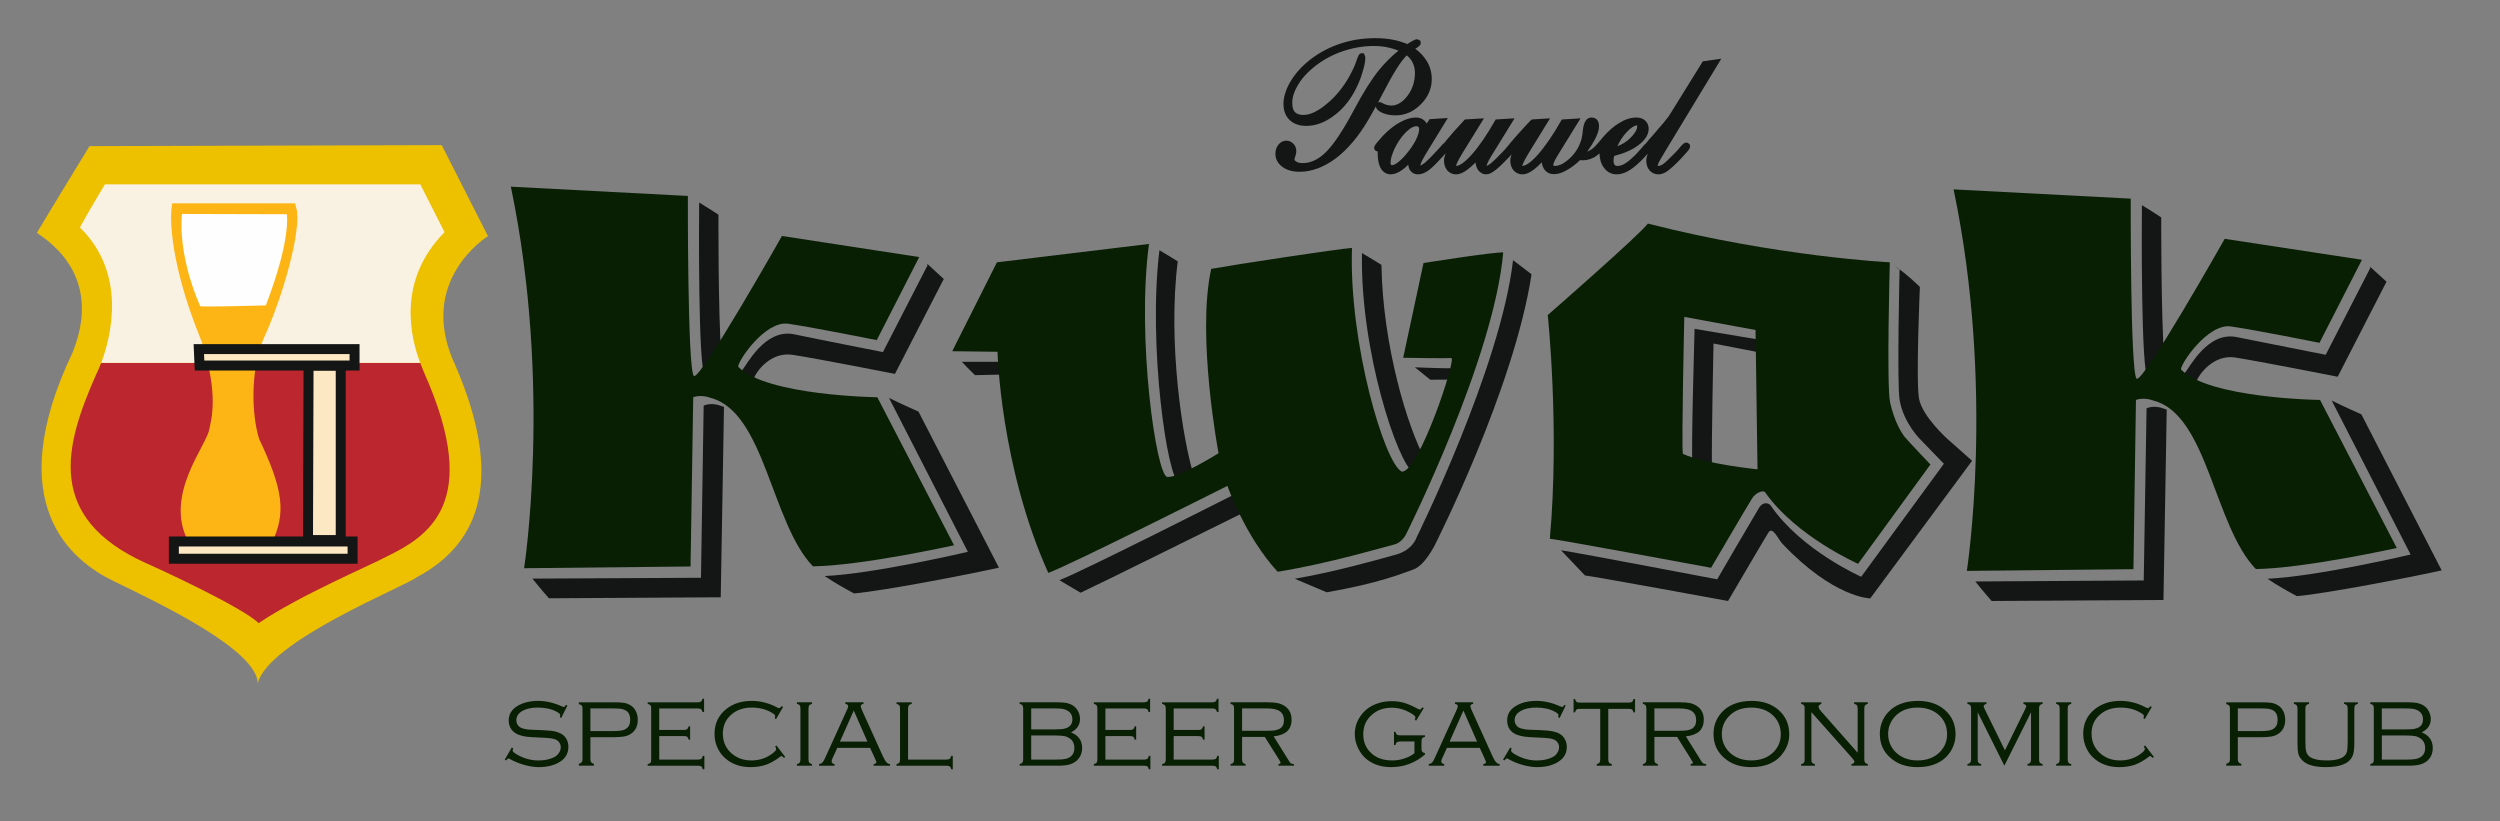<?xml version="1.0" encoding="UTF-8"?> <svg xmlns="http://www.w3.org/2000/svg" xmlns:xlink="http://www.w3.org/1999/xlink" version="1.1" x="0px" y="0px" width="210px" height="69px" viewBox="0 0 210 69" xml:space="preserve"><rect x="0" y="0" width="210" height="69" fill="#808080" stroke="none"/> <g id="Layer_4"> <g> <path fill="#141515" d="M116.147,9.493c0.318,0.134,0.671,0.198,1.079,0.198c0.8,0,1.512-0.311,2.116-0.92 c0.614-0.607,0.926-1.322,0.926-2.125c0-0.558-0.144-1.072-0.426-1.527c-0.228-0.375-0.542-0.715-0.957-1.031 c0.033-0.02,0.068-0.038,0.106-0.058c0.187-0.116,0.353-0.236,0.353-0.424l-0.036-0.188l-0.114-0.058 c-0.177-0.122-0.342-0.067-0.878,0.276l-0.078,0.051c-0.009,0.005-0.017,0.01-0.023,0.015c-0.416-0.17-0.81-0.289-1.198-0.361 c-0.442-0.092-0.936-0.136-1.508-0.136c-1.102,0-2.121,0.173-3.115,0.528s-1.89,0.873-2.661,1.541 c-0.578,0.499-1.051,1.069-1.406,1.696c-0.342,0.627-0.516,1.219-0.516,1.757c0,0.564,0.173,1.019,0.513,1.35 c0.343,0.331,0.815,0.499,1.403,0.499c0.762,0,1.516-0.27,2.238-0.798c0.727-0.51,1.337-1.214,1.816-2.095 c0.274-0.504,0.492-1.023,0.646-1.538c0.173-0.536,0.261-0.969,0.261-1.283c0-0.093-0.03-0.169-0.035-0.172l-0.091-0.217h-0.179 c-0.207,0-0.28,0.149-0.48,0.74c-0.111,0.327-0.269,0.673-0.492,1.086c-0.543,0.991-1.204,1.809-1.97,2.432 c-0.729,0.612-1.385,0.924-1.951,0.924c-0.326,0-0.564-0.079-0.715-0.239c-0.148-0.15-0.225-0.414-0.225-0.784 c0-0.453,0.145-0.921,0.441-1.434c0.298-0.521,0.718-1.01,1.249-1.455c0.709-0.601,1.521-1.068,2.412-1.392 c0.915-0.324,1.837-0.489,2.738-0.489c0.483,0,0.925,0.05,1.32,0.15c0.268,0.061,0.522,0.141,0.761,0.241 c-0.598,0.481-1.157,1.043-1.667,1.675c-0.592,0.731-1.267,1.804-2.006,3.187c-0.94,1.771-1.725,2.961-2.398,3.64 c-0.62,0.627-1.283,0.945-1.97,0.945c-0.237,0-0.413-0.041-0.548-0.131c-0.144-0.088-0.144-0.157-0.144-0.187 c0-0.018,0.005-0.086,0.072-0.263c0.057-0.185,0.082-0.31,0.082-0.407c0-0.257-0.079-0.468-0.229-0.619 c-0.358-0.397-0.948-0.362-1.271,0.055c-0.166,0.199-0.258,0.472-0.258,0.768c0,0.447,0.201,0.82,0.599,1.109 c0.378,0.272,0.848,0.404,1.436,0.404c1.006,0,2.027-0.378,3.039-1.127c0.978-0.743,1.876-1.797,2.67-3.133 c0.194-0.326,0.423-0.729,0.695-1.23C115.597,9.156,115.79,9.342,116.147,9.493z M116.213,7.74 c0.822-1.597,1.465-2.611,1.955-3.09c0.195,0.154,0.352,0.341,0.466,0.556c0.148,0.277,0.221,0.576,0.221,0.913 c0,0.739-0.209,1.376-0.637,1.945c-0.593,0.773-1.316,1.024-2.109,0.59c-0.089-0.044-0.153-0.075-0.232-0.075 c-0.043,0-0.083,0.008-0.12,0.024C115.896,8.34,116.049,8.053,116.213,7.74z"></path> <path fill="#141515" d="M141.869,12.073c-0.086-0.085-0.17-0.096-0.233-0.096c-0.126,0-0.226,0.071-0.477,0.345 c-0.136,0.171-0.248,0.308-0.351,0.412c-0.532,0.55-0.904,0.902-1.101,1.046c-0.182,0.124-0.33,0.183-0.47,0.143 c0-0.022,0.011-0.094,0.105-0.286c0.045-0.09,0.189-0.366,0.57-0.987l4.677-7.72l-1.552,0.222l-2.879,4.64 c-0.07,0.094-0.223,0.282-0.456,0.564c-0.234,0.285-0.494,0.582-0.776,0.904l-0.454,0.519c-0.086,0.103-0.151,0.186-0.205,0.258 c-0.076,0.058-0.173,0.154-0.318,0.33c-0.16,0.194-0.32,0.368-0.495,0.558c-0.382,0.387-0.688,0.648-0.937,0.802 c-0.232,0.143-0.449,0.215-0.643,0.215c-0.148,0-0.205-0.05-0.244-0.098c-0.061-0.069-0.091-0.18-0.091-0.339 c0-0.051,0-0.101,0.01-0.17l0.015-0.1c0.007-0.039,0.014-0.083,0.021-0.132c0.863-0.227,1.526-0.521,2.023-0.896 c0.585-0.431,0.882-0.899,0.882-1.396c0-0.271-0.102-0.507-0.292-0.682c-0.184-0.171-0.431-0.257-0.735-0.257 c-0.469,0-0.933,0.145-1.415,0.439c-0.469,0.274-0.923,0.667-1.388,1.2c-0.134,0.152-0.238,0.282-0.328,0.394l-0.001,0 l-0.264,0.299c-0.144,0.165-0.319,0.31-0.521,0.43c-0.072,0.043-0.146,0.076-0.219,0.1c0.261-0.362,0.469-0.69,0.633-0.996 c0.242-0.463,0.359-0.833,0.359-1.131c0-0.213-0.046-0.38-0.152-0.53c-0.116-0.136-0.279-0.205-0.483-0.205 c-0.401,0-0.644,0.352-0.719,1.047c-0.033,0.352-0.078,0.626-0.132,0.813c-0.194,0.633-0.517,1.149-0.986,1.579 c-0.463,0.424-0.873,0.63-1.256,0.63c-0.058,0-0.075-0.011-0.087-0.024c-0.006-0.006-0.023-0.037-0.023-0.102 c0-0.051,0.026-0.128,0.088-0.253c0.038-0.092,0.128-0.271,0.338-0.611l1.86-3.011l-1.577,0.097l-0.066,0.115 c-0.674,1.189-1.33,2.146-1.948,2.842c-0.731,0.826-1.142,0.951-1.302,0.931c0.002-0.033,0.036-0.245,0.576-1.135l1.756-2.85 l-1.454,0.088l-0.113,0.025l-0.066,0.067c-0.175,0.177-0.35,0.354-0.508,0.537l-0.074,0.081c-0.148,0.159-0.312,0.336-0.475,0.521 l-0.447,0.511c-0.128,0.142-0.21,0.244-0.282,0.335l-0.024,0.041c-0.048,0.048-0.098,0.104-0.154,0.177 c-0.135,0.171-0.26,0.308-0.377,0.426c-0.438,0.469-0.773,0.776-0.972,0.947c-0.209,0.171-0.325,0.222-0.382,0.237 c0-0.004,0-0.007,0-0.011c0-0.06,0.071-0.286,0.366-0.773l1.979-3.21l-1.588,0.096l-0.066,0.116 c-0.673,1.187-1.329,2.144-1.947,2.84c-0.71,0.784-1.117,0.965-1.314,0.934c0.002-0.021,0.03-0.228,0.576-1.124l1.768-2.86 l-1.6,0.093l-0.066,0.071c-0.691,0.738-1.128,1.246-1.37,1.539c-0.13,0.152-0.222,0.267-0.295,0.362 c-0.076,0.047-0.166,0.13-0.292,0.29l-0.179,0.199c-0.073,0.084-0.14,0.159-0.213,0.233c-0.331,0.366-0.665,0.699-0.929,0.929 c-0.253,0.196-0.366,0.244-0.387,0.259c0.001-0.078,0.022-0.168,0.067-0.277c0.053-0.139,0.195-0.391,0.406-0.749l1.823-2.976 l-1.529,0.097l-0.246,0.368c-0.048-0.097-0.114-0.182-0.196-0.25c-0.188-0.173-0.42-0.257-0.712-0.257 c-0.413,0-0.846,0.131-1.363,0.414c-0.347,0.193-0.697,0.45-1.049,0.771c0,0-0.301,0.289-0.367,0.357 c-0.203,0.229-0.359,0.411-0.491,0.569c-0.195,0.237-0.233,0.338-0.233,0.431l0.023,0.144l0.064,0.07 c0.067,0.073,0.149,0.088,0.21,0.091c-0.002,0.057-0.002,0.11-0.002,0.162c0,0.518,0.082,0.932,0.245,1.232 c0.372,0.673,1.104,0.684,1.823,0.154c0.163-0.114,0.33-0.26,0.499-0.435c0.022,0.228,0.09,0.406,0.193,0.521 c0.097,0.134,0.285,0.293,0.637,0.293c0.247,0,0.516-0.094,0.8-0.281c0.277-0.187,0.656-0.548,1.152-1.097 c0.146-0.148,0.26-0.274,0.358-0.386c-0.084,0.229-0.138,0.43-0.138,0.585c0,0.346,0.091,0.628,0.277,0.848 c0.395,0.429,0.988,0.491,1.727-0.09c0.211-0.158,0.425-0.351,0.641-0.575c0.028,0.234,0.096,0.437,0.21,0.619 c0.179,0.247,0.419,0.377,0.696,0.377c0.223,0,0.494-0.131,0.83-0.402c0.292-0.236,0.653-0.584,1.103-1.063 c0.08-0.085,0.133-0.146,0.193-0.213c-0.064,0.191-0.107,0.363-0.107,0.499c0,0.347,0.091,0.63,0.271,0.841 c0.188,0.221,0.454,0.338,0.769,0.338c0.279,0,0.586-0.134,0.969-0.423c0.2-0.157,0.413-0.354,0.636-0.589 c0.031,0.257,0.111,0.469,0.241,0.633c0.417,0.521,1.152,0.44,1.86,0.026c0.357-0.191,0.726-0.469,1.121-0.845 c0.009,0,0.019,0,0.027,0c0.298,0.057,0.716-0.016,1.116-0.21c0.168-0.093,0.327-0.217,0.48-0.355 c0.017,0.491,0.138,0.905,0.376,1.206c0.267,0.369,0.628,0.557,1.075,0.557c0.332,0,0.682-0.108,1.039-0.322 c0.33-0.197,0.71-0.515,1.168-0.978c0.169-0.184,0.299-0.328,0.401-0.443c-0.078,0.219-0.127,0.413-0.127,0.564 c0,0.346,0.091,0.628,0.271,0.841c0.191,0.225,0.445,0.338,0.757,0.338c0.253,0,0.53-0.108,0.795-0.31 c0.279-0.202,0.673-0.568,1.141-1.063l0.117-0.129c0.214-0.233,0.356-0.391,0.42-0.474c0.121-0.141,0.178-0.26,0.178-0.376 l-0.023-0.149L141.869,12.073z M135.858,12.285c0.202-0.441,0.448-0.817,0.745-1.143c0.359-0.394,0.678-0.603,0.895-0.612 c0.014,0.018,0.03,0.044,0.03,0.064c0,0.291-0.212,0.647-0.61,1.028C136.604,11.917,136.254,12.136,135.858,12.285z M116.857,13.863c-0.032-0.046-0.049-0.109-0.049-0.192c0-0.24,0.07-0.535,0.208-0.877l0.003-0.007 c0.125-0.339,0.317-0.698,0.584-1.092c0.25-0.349,0.502-0.622,0.771-0.836c0.214-0.168,0.423-0.258,0.605-0.258 c0.095,0,0.131,0.02,0.169,0.059c0.041,0.041,0.061,0.089,0.061,0.15c0,0.27-0.097,0.59-0.294,0.979 c-0.208,0.408-0.499,0.826-0.87,1.246c-0.221,0.265-0.452,0.483-0.688,0.651C117.095,13.872,116.955,13.892,116.857,13.863z"></path> </g> <path id="XMLID_104_" fill="#141515" d="M118.744,39.712c0.296,0.024,0.652-0.371,1.019-1.005 c-1.552-2.836-3.614-9.694-3.721-16.455c-0.19-0.12-0.924-0.586-1.635-0.993C114.241,29.407,117.393,38.922,118.744,39.712 L118.744,39.712z M117.879,30.066L117.879,30.066l0.166,0.144L117.879,30.066z M122.121,31.885c0.107-0.586,0.13-0.957,0.036-0.957 c-0.45,0.036-2.998-0.06-3.306-0.072l1.292,1.041C120.142,31.897,121.125,31.885,122.121,31.885L122.121,31.885z M126.197,21.234 c-0.118,0.024-0.237,0.048-0.355,0.084c0.142-0.024,0.284-0.048,0.403-0.06C126.232,21.258,126.22,21.246,126.197,21.234 L126.197,21.234z M99.027,40.501c0.273,0.048,0.77-0.096,1.327-0.311c-1.019-3.1-2.287-11.453-1.422-18.239 c-0.142-0.072-0.818-0.515-1.54-0.933C96.408,29.06,98.091,40.37,99.027,40.501L99.027,40.501z M87.996,47.861 c-0.391-1.496-0.758-2.968-1.078-4.38C87.202,45.061,87.557,46.569,87.996,47.861L87.996,47.861z M127.097,21.856 c-1.043,9.012-8.093,23.265-8.093,23.265s-0.308,1.077-1.765,1.472c-2.026,0.562-5.119,1.436-8.484,2.023 c1.161,0.491,2.536,1.065,2.69,1.137c4.467-0.778,6.304-1.58,7.275-1.915c0.96-0.323,1.813-2.07,1.813-2.07 s6.635-13.057,8.116-22.726C128.472,22.909,127.796,22.371,127.097,21.856L127.097,21.856z M88.991,48.735 c0.652,0.395,1.315,0.778,1.777,1.053c1.683-0.778,10.605-5.206,13.804-6.786c-0.438-0.957-0.675-1.58-0.675-1.58 S90.899,48.017,88.991,48.735L88.991,48.735z M80.792,30.389c0.628,0.67,1.114,1.125,1.114,1.125l2.713-0.06 c-0.107-0.682-0.166-1.065-0.166-1.065H80.792z"></path> <path id="XMLID_99_" fill="#141515" d="M143.804,39.352c-0.047-2.226,0.13-10.496,0.13-10.496l4.017,0.778l-0.024-1.077 l-5.581-0.933c0,0-0.308,10.555-0.178,11.178C142.619,39.005,143.188,39.185,143.804,39.352L143.804,39.352z M158.663,22.023 c-0.64-0.024-1.647,0.036-2.927,0.084C156.956,22.131,157.952,22.095,158.663,22.023L158.663,22.023z M163.604,36.887 c0,0-2.121-1.879-2.405-3.399c-0.273-1.448,0.071-9.383,0.071-9.383s-0.948-0.969-2.192-1.831c0.225,0.18,0.438,0.347,0.486,0.371 c0,0-0.225,9.526,0,10.926c0.332,2.023,1.825,3.423,1.825,3.423l1.896,1.963l-6.943,9.49c0,0-5.012-2.202-7.607-5.984 c-0.154-0.215-0.64-0.347-0.96,0.168c-0.427,0.694-3.531,6.032-3.531,6.032s-11.47-2.19-13.117-2.441 c0.758,0.814,1.706,1.783,2.014,2.118c0.735,0.072,12.015,2.142,12.015,2.142s2.95-5.038,3.389-5.744 c0.355-0.574,0.806,0.539,1.173,0.933c4.313,4.56,7.382,4.596,7.382,4.596l8.555-11.561L163.604,36.887z M130.237,45.241 c0.047-0.61,0.095-1.221,0.13-1.831c-0.047,0.598-0.095,1.197-0.142,1.807C130.225,45.229,130.237,45.229,130.237,45.241 L130.237,45.241z"></path> <path id="XMLID_22_" fill="#141515" d="M60.589,29.934c-0.273-3.889-0.237-11.896-0.237-11.896s-0.865-0.574-1.623-1.029 c-0.012,1.221-0.107,14.194,0.498,14.517C59.393,31.609,59.902,30.951,60.589,29.934L60.589,29.934z M68.256,47.502 c-0.628-1.304-1.185-2.896-1.765-4.524C66.893,44.642,67.391,46.246,68.256,47.502L68.256,47.502z M75.175,31.406l4.1-7.97 l-1.351-1.245h-0.083l0.083,0.072l-3.756,7.312c0,0-5.545-1.089-7.465-1.496c-2.476-0.503-3.993,2.621-4.42,3.1 c0.273,0.239,0.616,0.443,1.019,0.634c0.237-0.634,1.446-2.274,3.247-2.011C68.492,30.09,75.175,31.406,75.175,31.406 L75.175,31.406z M44.084,47.586c0.225-0.622,0.462-1.592,0.675-2.86C44.487,45.875,44.25,46.844,44.084,47.586L44.084,47.586z M77.154,34.577c0,0-1.505-0.67-2.476-1.149l0,0l6.624,12.925c0,0-7.903,1.855-12.027,2.034c0.841,0.586,1.908,1.161,2.465,1.46 c2.382-0.191,10.166-1.699,12.169-2.166L77.154,34.577z M59.108,34.075l-0.225,14.457l-14.159,0.072 c0.652,0.826,1.386,1.652,1.386,1.652l14.432-0.084l0.273-15.989c-0.083-0.036-0.166-0.06-0.237-0.084 C59.712,33.764,59.108,34.075,59.108,34.075L59.108,34.075z"></path> <path id="XMLID_21_" fill="#081F04" d="M42.911,15.681c1.031,0.06,14.87,0.778,14.87,0.778s-0.036,14.493,0.498,15.115 c0.45,0.551,7.406-11.752,7.406-11.752l11.529,1.771l-3.567,6.977c0,0-5.498-1.101-7.441-1.376 c-1.955-0.275-4.254,3.171-4.195,3.614c2.358,2.441,11.683,2.561,11.683,2.561l6.446,12.434c0,0-7.714,1.711-11.849,1.771 c-3.495-3.614-4.04-12.937-8.579-14.146c-0.865-0.323-1.481-0.06-1.481-0.06l-0.225,14.217L44.025,47.73 C44.025,47.73,46.406,32.399,42.911,15.681L42.911,15.681z"></path> <path id="XMLID_20_" fill="#081F04" d="M83.742,22.035c0,0,11.624-1.4,12.773-1.544c-1.055,7.851,0.604,19.423,1.529,19.567 c0.936,0.132,4.313-1.987,4.313-1.987s-1.86-9.849-0.616-15.486c1.754-0.323,10.688-1.687,11.825-1.759 c-0.273,7.958,2.737,18.107,4.183,18.789c1.422,0.12,4.633-9.562,4.159-9.538c-0.486,0.036-4.04-0.024-4.04-0.024l1.706-7.958 c0,0,5.924-0.945,6.695-0.886c-0.77,8.892-8.081,23.504-8.081,23.504s-0.32,0.85-1.09,1.029c-0.995,0.239-5.296,1.556-9.775,2.286 c-2.749-2.98-4.218-7.216-4.218-7.216s-13.2,6.642-15.048,7.312c-4.029-8.952-4.266-18.574-4.266-18.574l-3.803-0.048 L83.742,22.035z"></path> <path id="XMLID_17_" fill="#081F04" d="M159.942,36.636c-0.225-0.299-0.829-1.257-1.173-2.836 c-0.308-1.364-0.024-11.764-0.024-11.764s-9.479-0.479-20.321-3.255c-0.77,1.017-8.413,7.683-8.413,7.683s1.007,9.478,0.178,18.789 c0.735,0.06,13.543,2.441,13.543,2.441s3.01-5.134,3.436-5.816c0.308-0.503,0.936-0.73,1.102-0.527 c2.595,3.71,7.808,6.008,7.808,6.008l6.078-8.341C162.158,39.017,160.167,36.935,159.942,36.636L159.942,36.636z M141.363,38.132 c-0.13-0.61,0.118-11.513,0.118-11.513l5.984,1.101l0.166,11.704C147.631,39.424,143.271,38.981,141.363,38.132L141.363,38.132z"></path> <path id="XMLID_11_" fill="#141515" d="M189.446,47.742c-0.628-1.304-1.185-2.896-1.765-4.536 C188.083,44.87,188.581,46.485,189.446,47.742L189.446,47.742z M196.366,31.645l4.1-7.982l-1.351-1.233l-0.071-0.012l0.071,0.072 l-3.756,7.312c0,0-5.533-1.089-7.465-1.484c-2.476-0.515-3.993,2.609-4.42,3.088c0.273,0.239,0.616,0.443,1.019,0.634 c0.237-0.622,1.446-2.274,3.247-2.011C189.683,30.329,196.366,31.645,196.366,31.645L196.366,31.645z M198.356,34.805 c0,0-1.517-0.67-2.476-1.149h-0.012l6.624,12.925c0,0-7.891,1.855-12.027,2.034c0.853,0.586,1.908,1.161,2.476,1.46 c2.37-0.191,10.155-1.699,12.157-2.166L198.356,34.805z M181.792,30.161c-0.273-3.889-0.249-11.896-0.249-11.896 s-0.853-0.574-1.623-1.029c-0.012,1.233-0.095,14.194,0.51,14.517C180.583,31.837,181.104,31.179,181.792,30.161L181.792,30.161z M165.274,47.849c0.225-0.634,0.462-1.628,0.687-2.92C165.689,46.102,165.44,47.084,165.274,47.849L165.274,47.849z M180.311,34.302l-0.237,14.457l-14.148,0.084c0.64,0.814,1.374,1.64,1.374,1.64l14.432-0.084l0.273-15.989 c-0.071-0.036-0.154-0.06-0.237-0.084C180.903,33.991,180.311,34.302,180.311,34.302L180.311,34.302z"></path> <path id="XMLID_5_" fill="#081F04" d="M164.101,15.908c1.031,0.06,14.882,0.778,14.882,0.778s-0.047,14.493,0.486,15.115 c0.462,0.551,7.406-11.74,7.406-11.74l11.529,1.759l-3.567,6.977c0,0-5.486-1.101-7.441-1.376 c-1.955-0.275-4.254,3.183-4.195,3.614c2.358,2.441,11.683,2.561,11.683,2.561l6.446,12.434c0,0-7.714,1.711-11.837,1.771 c-3.507-3.614-4.052-12.949-8.579-14.146c-0.865-0.323-1.493-0.06-1.493-0.06l-0.213,14.217l-13.994,0.144 C165.215,47.957,167.609,32.639,164.101,15.908L164.101,15.908z"></path> <path id="XMLID_12_" fill="#081F04" d="M47.662,59.268l-0.521,1.041l-0.107-0.06c0.012-0.096,0.024-0.156,0.024-0.191 c0-0.072-0.107-0.168-0.308-0.275c-0.438-0.239-0.96-0.347-1.588-0.347c-0.498,0-0.924,0.084-1.268,0.275 c-0.344,0.191-0.521,0.455-0.521,0.79c0,0.156,0.047,0.287,0.13,0.419c0.095,0.12,0.213,0.203,0.355,0.251 c0.142,0.048,0.308,0.084,0.474,0.108c0.178,0.012,0.545,0.036,1.114,0.048c0.474,0.024,0.841,0.048,1.078,0.096 c0.249,0.048,0.45,0.12,0.628,0.215c0.178,0.108,0.332,0.251,0.438,0.455c0.107,0.191,0.154,0.407,0.154,0.646 c0,0.491-0.201,0.886-0.592,1.173c-0.474,0.347-1.114,0.527-1.908,0.527c-0.379,0-0.794-0.072-1.22-0.191 c-0.427-0.12-0.829-0.287-1.197-0.491c-0.047-0.036-0.083-0.048-0.107-0.048c-0.047,0-0.118,0.06-0.213,0.168l-0.107-0.072 l0.592-1.017l0.118,0.072c-0.012,0.036-0.024,0.06-0.024,0.072c-0.012,0.048-0.024,0.096-0.024,0.12 c0,0.096,0.166,0.227,0.486,0.395c0.533,0.287,1.102,0.431,1.671,0.431c0.533,0,0.972-0.096,1.327-0.275 c0.166-0.084,0.308-0.203,0.403-0.359c0.107-0.156,0.154-0.311,0.154-0.479c0-0.144-0.047-0.287-0.13-0.407 c-0.083-0.12-0.201-0.203-0.332-0.251c-0.13-0.048-0.273-0.084-0.438-0.096c-0.154-0.024-0.45-0.036-0.889-0.06 c-0.521-0.012-0.889-0.048-1.114-0.072c-0.225-0.036-0.427-0.084-0.628-0.156c-0.249-0.096-0.45-0.239-0.604-0.443 c-0.154-0.215-0.237-0.467-0.237-0.754c0-0.515,0.237-0.91,0.687-1.197c0.474-0.299,1.066-0.455,1.789-0.455 c0.652,0,1.315,0.156,1.979,0.455c0.107,0.036,0.166,0.06,0.178,0.06c0.047,0,0.107-0.06,0.178-0.18L47.662,59.268z M49.593,61.925 v1.891c0,0.096,0.024,0.168,0.071,0.215c0.036,0.06,0.118,0.096,0.225,0.132v0.156h-1.268v-0.156 c0.118-0.036,0.19-0.072,0.237-0.132c0.047-0.048,0.071-0.12,0.071-0.215v-4.344c0-0.096-0.024-0.168-0.071-0.215 c-0.047-0.048-0.118-0.084-0.237-0.108v-0.156h2.915c0.391,0,0.687,0.012,0.889,0.048c0.201,0.036,0.379,0.108,0.533,0.203 c0.19,0.108,0.344,0.275,0.45,0.491c0.118,0.227,0.166,0.467,0.166,0.73c0,0.251-0.047,0.491-0.154,0.706 c-0.118,0.215-0.273,0.383-0.462,0.491c-0.166,0.108-0.344,0.168-0.545,0.203c-0.19,0.036-0.486,0.06-0.877,0.06H49.593z M49.593,61.411h1.86c0.332,0,0.581-0.012,0.735-0.048c0.166-0.024,0.296-0.072,0.415-0.156c0.225-0.144,0.332-0.395,0.332-0.754 c0-0.347-0.107-0.598-0.332-0.754c-0.118-0.072-0.249-0.12-0.403-0.156c-0.166-0.024-0.415-0.036-0.746-0.036h-1.86V61.411z M55.376,61.83v1.975h3.258c0.13,0,0.213-0.024,0.273-0.06c0.059-0.048,0.095-0.132,0.13-0.251h0.13v1.125h-0.13 c-0.036-0.12-0.071-0.203-0.13-0.239c-0.047-0.036-0.142-0.06-0.273-0.06h-4.23v-0.132c0.13-0.036,0.201-0.072,0.249-0.132 c0.036-0.048,0.047-0.144,0.047-0.275v-4.248c0-0.132-0.012-0.227-0.059-0.287c-0.036-0.048-0.118-0.096-0.237-0.12v-0.132h4.206 c0.13,0,0.225-0.024,0.273-0.06c0.059-0.048,0.095-0.12,0.13-0.239h0.13v1.113h-0.13c-0.036-0.12-0.071-0.191-0.13-0.239 c-0.047-0.036-0.142-0.06-0.273-0.06h-3.235v1.807h2.062c0.142,0,0.225-0.024,0.284-0.072c0.047-0.036,0.095-0.12,0.13-0.239h0.118 v1.125h-0.118c-0.036-0.12-0.083-0.203-0.13-0.239c-0.059-0.048-0.154-0.06-0.284-0.06H55.376z M65.779,59.388l-0.592,1.017 l-0.107-0.072c0.024-0.084,0.036-0.144,0.036-0.191c0-0.06-0.071-0.144-0.19-0.215c-0.51-0.335-1.102-0.491-1.777-0.491 c-0.664,0-1.232,0.18-1.671,0.551c-0.51,0.419-0.758,0.957-0.758,1.628c0,0.73,0.273,1.316,0.829,1.747 c0.438,0.347,0.96,0.515,1.564,0.515c0.687,0,1.28-0.203,1.789-0.598c0.201-0.156,0.296-0.275,0.296-0.347 c0-0.048-0.024-0.132-0.083-0.239l0.107-0.072l0.735,0.957l-0.095,0.084c-0.107-0.108-0.19-0.156-0.237-0.156 c-0.024,0-0.059,0.024-0.107,0.072c-0.391,0.299-0.782,0.515-1.161,0.658c-0.391,0.132-0.829,0.203-1.303,0.203 c-0.841,0-1.529-0.239-2.074-0.694c-0.273-0.227-0.486-0.491-0.652-0.814c-0.213-0.395-0.308-0.826-0.308-1.281 c0-0.874,0.332-1.58,1.007-2.106c0.557-0.443,1.268-0.67,2.121-0.67c0.746,0,1.469,0.191,2.156,0.562 c0.059,0.036,0.107,0.048,0.142,0.048c0.059,0,0.13-0.06,0.213-0.168L65.779,59.388z M67.237,63.78v-4.248 c0-0.132-0.024-0.227-0.059-0.287c-0.036-0.048-0.118-0.096-0.237-0.12v-0.132h1.268v0.132c-0.118,0.024-0.19,0.072-0.237,0.12 c-0.036,0.06-0.059,0.156-0.059,0.287v4.248c0,0.132,0.024,0.227,0.059,0.275c0.047,0.06,0.118,0.096,0.237,0.132v0.132H66.94 v-0.132c0.118-0.036,0.201-0.072,0.237-0.132C67.213,64.008,67.237,63.912,67.237,63.78L67.237,63.78z M73.09,62.823h-2.761 l-0.403,0.886c-0.047,0.12-0.071,0.203-0.071,0.251c0,0.108,0.083,0.191,0.249,0.227v0.132h-1.303v-0.132 c0.118-0.024,0.225-0.072,0.296-0.144c0.071-0.084,0.154-0.227,0.249-0.455l1.742-3.83c0.107-0.215,0.154-0.359,0.154-0.431 c0-0.12-0.083-0.18-0.237-0.203v-0.132h1.529v0.132c-0.154,0.024-0.237,0.096-0.237,0.203c0,0.06,0.059,0.227,0.19,0.503 l1.671,3.686c0.118,0.251,0.213,0.419,0.296,0.503c0.083,0.096,0.19,0.156,0.308,0.168v0.132h-1.374v-0.132 c0.154-0.036,0.225-0.084,0.225-0.156c0-0.036-0.036-0.144-0.118-0.323L73.09,62.823z M72.865,62.296l-1.149-2.609l-1.161,2.609 H72.865z M76.277,63.804H79.5c0.13,0,0.213-0.024,0.273-0.06c0.059-0.048,0.095-0.132,0.13-0.251h0.13v1.125h-0.13 c-0.024-0.12-0.071-0.203-0.13-0.239c-0.059-0.036-0.142-0.06-0.273-0.06h-4.195v-0.132c0.118-0.036,0.201-0.072,0.237-0.132 c0.047-0.048,0.059-0.144,0.059-0.275v-4.248c0-0.132-0.012-0.227-0.059-0.287c-0.036-0.048-0.118-0.096-0.237-0.12v-0.132h1.28 v0.132c-0.118,0.024-0.201,0.072-0.237,0.12c-0.047,0.06-0.071,0.156-0.071,0.287V63.804z"></path> <path id="XMLID_13_" fill="#081F04" d="M89.963,61.518c0.628,0.251,0.936,0.694,0.936,1.316c0,0.443-0.166,0.802-0.474,1.077 c-0.178,0.144-0.379,0.251-0.604,0.311c-0.225,0.06-0.533,0.096-0.912,0.096H85.65v-0.132c0.118-0.036,0.19-0.072,0.237-0.132 c0.036-0.048,0.059-0.144,0.059-0.275v-4.248c0-0.132-0.024-0.227-0.059-0.287c-0.047-0.048-0.118-0.096-0.237-0.12v-0.132h3.152 c0.332,0,0.592,0.024,0.806,0.06c0.201,0.048,0.379,0.12,0.521,0.215c0.19,0.12,0.332,0.287,0.438,0.491 c0.107,0.203,0.154,0.419,0.154,0.646C90.721,60.896,90.472,61.267,89.963,61.518L89.963,61.518z M86.621,61.267h1.991 c0.32,0,0.557-0.012,0.699-0.036c0.154-0.024,0.284-0.072,0.403-0.132c0.237-0.144,0.367-0.359,0.367-0.67 c0-0.335-0.142-0.586-0.427-0.742c-0.118-0.072-0.261-0.12-0.403-0.144c-0.154-0.024-0.391-0.036-0.687-0.036h-1.943V61.267z M86.621,63.804h2.097c0.332,0,0.569-0.012,0.723-0.048c0.166-0.024,0.308-0.084,0.427-0.156c0.249-0.168,0.379-0.419,0.379-0.766 c0-0.383-0.142-0.658-0.438-0.838c-0.13-0.084-0.273-0.144-0.427-0.168c-0.166-0.024-0.403-0.048-0.735-0.048h-2.026V63.804z M92.854,61.83v1.975H96.1c0.13,0,0.225-0.024,0.273-0.06c0.059-0.048,0.095-0.132,0.13-0.251h0.13v1.125h-0.13 c-0.036-0.12-0.071-0.203-0.118-0.239c-0.059-0.036-0.154-0.06-0.284-0.06h-4.218v-0.132c0.118-0.036,0.201-0.072,0.237-0.132 c0.036-0.048,0.059-0.144,0.059-0.275v-4.248c0-0.132-0.024-0.227-0.059-0.287c-0.047-0.048-0.118-0.096-0.237-0.12v-0.132h4.195 c0.13,0,0.225-0.024,0.284-0.06c0.047-0.048,0.095-0.12,0.118-0.239h0.13v1.113h-0.13c-0.024-0.12-0.071-0.191-0.118-0.239 c-0.059-0.036-0.154-0.06-0.284-0.06h-3.223v1.807h2.062c0.13,0,0.225-0.024,0.273-0.072c0.059-0.036,0.095-0.12,0.13-0.239h0.118 v1.125h-0.118c-0.036-0.12-0.071-0.203-0.13-0.239c-0.059-0.048-0.142-0.06-0.273-0.06H92.854z M98.589,61.83v1.975h3.258 c0.13,0,0.213-0.024,0.273-0.06c0.059-0.048,0.095-0.132,0.13-0.251h0.13v1.125h-0.13c-0.036-0.12-0.071-0.203-0.13-0.239 c-0.047-0.036-0.142-0.06-0.273-0.06h-4.23v-0.132c0.13-0.036,0.201-0.072,0.249-0.132c0.036-0.048,0.059-0.144,0.059-0.275v-4.248 c0-0.132-0.024-0.227-0.071-0.287c-0.036-0.048-0.118-0.096-0.237-0.12v-0.132h4.206c0.13,0,0.225-0.024,0.273-0.06 c0.059-0.048,0.095-0.12,0.13-0.239h0.13v1.113h-0.13c-0.036-0.12-0.071-0.191-0.13-0.239c-0.047-0.036-0.142-0.06-0.273-0.06 h-3.235v1.807h2.062c0.142,0,0.225-0.024,0.284-0.072c0.047-0.036,0.095-0.12,0.13-0.239h0.118v1.125h-0.118 c-0.036-0.12-0.083-0.203-0.13-0.239c-0.059-0.048-0.154-0.06-0.284-0.06H98.589z M104.335,61.901v1.879 c0,0.132,0.024,0.227,0.059,0.275c0.047,0.06,0.118,0.096,0.237,0.132v0.132h-1.268v-0.132c0.118-0.036,0.201-0.072,0.237-0.132 c0.047-0.048,0.059-0.144,0.059-0.275v-4.248c0-0.132-0.012-0.227-0.059-0.287c-0.036-0.048-0.118-0.096-0.237-0.12v-0.132h3.128 c0.355,0,0.64,0.024,0.865,0.072c0.225,0.06,0.427,0.144,0.592,0.263c0.355,0.251,0.545,0.634,0.545,1.137 c0,0.407-0.13,0.73-0.379,0.969c-0.261,0.227-0.628,0.371-1.126,0.419l1.327,2.13c0.047,0.072,0.083,0.12,0.13,0.144 c0.047,0.024,0.13,0.048,0.249,0.06v0.132h-1.303v-0.132c0.118-0.024,0.178-0.06,0.178-0.12c0-0.036-0.036-0.108-0.107-0.227 l-1.22-1.939H104.335z M104.335,61.387h2.002c0.332,0,0.569-0.012,0.735-0.036c0.166-0.024,0.296-0.072,0.415-0.132 c0.249-0.144,0.367-0.383,0.367-0.73c0-0.323-0.118-0.574-0.344-0.742c-0.213-0.156-0.581-0.239-1.09-0.239h-2.085V61.387z"></path> <path id="XMLID_15_" fill="#081F04" d="M187.977,61.925v1.891c0,0.096,0.024,0.168,0.071,0.215c0.036,0.06,0.118,0.096,0.225,0.132 v0.156h-1.268v-0.156c0.118-0.036,0.19-0.072,0.237-0.132c0.047-0.048,0.071-0.12,0.071-0.215v-4.344 c0-0.096-0.024-0.168-0.071-0.215c-0.047-0.048-0.118-0.084-0.237-0.108v-0.156h2.915c0.391,0,0.687,0.012,0.889,0.048 c0.201,0.036,0.379,0.108,0.533,0.203c0.19,0.108,0.344,0.275,0.45,0.491c0.118,0.227,0.166,0.467,0.166,0.73 c0,0.251-0.047,0.491-0.154,0.706c-0.118,0.215-0.273,0.383-0.462,0.491c-0.166,0.108-0.344,0.168-0.545,0.203 c-0.19,0.036-0.486,0.06-0.877,0.06H187.977z M187.977,61.411h1.86c0.332,0,0.581-0.012,0.735-0.048 c0.166-0.024,0.308-0.072,0.415-0.156c0.225-0.144,0.332-0.395,0.332-0.754c0-0.347-0.107-0.598-0.332-0.754 c-0.107-0.072-0.249-0.12-0.403-0.156c-0.166-0.024-0.415-0.036-0.746-0.036h-1.86V61.411z M193.652,59.532v2.729 c0,0.419,0.024,0.718,0.071,0.874c0.036,0.156,0.13,0.299,0.261,0.407c0.284,0.227,0.77,0.335,1.446,0.335 c0.758,0,1.268-0.132,1.54-0.419c0.095-0.096,0.154-0.227,0.19-0.383c0.024-0.156,0.047-0.431,0.047-0.814v-2.729 c0-0.132-0.024-0.227-0.059-0.275c-0.047-0.06-0.118-0.108-0.249-0.132v-0.132h1.161v0.132c-0.118,0.024-0.201,0.072-0.237,0.12 c-0.036,0.06-0.059,0.156-0.059,0.287v2.872c0,0.491-0.047,0.826-0.118,1.029c-0.142,0.347-0.391,0.598-0.758,0.754 c-0.367,0.168-0.877,0.251-1.517,0.251c-0.924,0-1.564-0.18-1.931-0.527c-0.178-0.168-0.308-0.347-0.367-0.551 c-0.059-0.215-0.083-0.527-0.083-0.957v-2.872c0-0.132-0.024-0.227-0.071-0.287c-0.036-0.048-0.118-0.096-0.237-0.12v-0.132h1.28 v0.132c-0.118,0.024-0.201,0.072-0.237,0.132C193.676,59.304,193.652,59.4,193.652,59.532L193.652,59.532z M203.428,61.518 c0.616,0.251,0.924,0.694,0.924,1.316c0,0.443-0.154,0.802-0.462,1.077c-0.178,0.144-0.379,0.251-0.616,0.311 c-0.225,0.06-0.533,0.096-0.912,0.096h-3.258v-0.132c0.118-0.036,0.201-0.072,0.237-0.132c0.047-0.048,0.059-0.144,0.059-0.275 v-4.248c0-0.132-0.012-0.227-0.059-0.287c-0.036-0.048-0.118-0.096-0.237-0.12v-0.132h3.164c0.32,0,0.592,0.024,0.794,0.06 c0.201,0.048,0.379,0.12,0.533,0.215c0.178,0.12,0.332,0.287,0.427,0.491c0.107,0.203,0.166,0.419,0.166,0.646 C204.186,60.896,203.925,61.267,203.428,61.518L203.428,61.518z M200.074,61.267h2.002c0.32,0,0.545-0.012,0.699-0.036 c0.142-0.024,0.284-0.072,0.403-0.132c0.237-0.144,0.355-0.359,0.355-0.67c0-0.335-0.142-0.586-0.415-0.742 c-0.13-0.072-0.261-0.12-0.415-0.144c-0.154-0.024-0.379-0.036-0.687-0.036h-1.943V61.267z M200.074,63.804h2.097 c0.332,0,0.581-0.012,0.735-0.048c0.154-0.024,0.296-0.084,0.427-0.156c0.249-0.168,0.379-0.419,0.379-0.766 c0-0.383-0.154-0.658-0.438-0.838c-0.13-0.084-0.273-0.144-0.438-0.168c-0.154-0.024-0.403-0.048-0.723-0.048h-2.038V63.804z"></path> <path id="XMLID_14_" fill="#081F04" d="M119.597,59.484l-0.64,1.053l-0.107-0.072c0.024-0.108,0.047-0.18,0.047-0.215 c0-0.084-0.154-0.215-0.45-0.383c-0.486-0.275-0.995-0.419-1.54-0.419c-0.664,0-1.22,0.191-1.659,0.586 c-0.498,0.419-0.735,0.981-0.735,1.652c0,0.646,0.225,1.173,0.675,1.58c0.438,0.407,1.019,0.61,1.742,0.61 c0.367,0,0.711-0.048,1.043-0.168c0.332-0.108,0.616-0.251,0.841-0.443v-0.981h-1.197c-0.13,0-0.225,0.024-0.273,0.06 c-0.059,0.036-0.095,0.12-0.13,0.239h-0.118v-1.113h0.118c0.036,0.12,0.071,0.191,0.13,0.239c0.047,0.036,0.142,0.06,0.273,0.06 h2.085v0.12c-0.118,0.036-0.201,0.072-0.237,0.132c-0.047,0.048-0.059,0.144-0.059,0.287v0.551c0,0.132,0.012,0.227,0.059,0.275 c0.036,0.06,0.118,0.108,0.237,0.132v0.108c-0.818,0.706-1.765,1.065-2.844,1.065c-0.853,0-1.552-0.239-2.097-0.694 c-0.296-0.251-0.521-0.562-0.687-0.91c-0.178-0.371-0.273-0.766-0.273-1.161c0-0.598,0.178-1.137,0.545-1.616 c0.32-0.431,0.746-0.742,1.268-0.933c0.403-0.156,0.818-0.227,1.28-0.227c0.379,0,0.746,0.048,1.066,0.144 c0.32,0.096,0.699,0.263,1.149,0.503c0.071,0.036,0.13,0.06,0.154,0.06c0.047,0,0.118-0.06,0.225-0.191L119.597,59.484z M124.301,62.823h-2.761l-0.403,0.886c-0.047,0.12-0.071,0.203-0.071,0.251c0,0.108,0.083,0.191,0.249,0.227v0.132h-1.303v-0.132 c0.13-0.024,0.225-0.072,0.296-0.144c0.071-0.084,0.154-0.227,0.249-0.455l1.742-3.83c0.107-0.215,0.154-0.359,0.154-0.431 c0-0.12-0.083-0.18-0.237-0.203v-0.132h1.529v0.132c-0.154,0.024-0.237,0.096-0.237,0.203c0,0.06,0.059,0.227,0.19,0.503 l1.671,3.686c0.118,0.251,0.213,0.419,0.296,0.503c0.083,0.096,0.19,0.156,0.308,0.168v0.132h-1.374v-0.132 c0.154-0.036,0.225-0.084,0.225-0.156c0-0.036-0.036-0.144-0.118-0.323L124.301,62.823z M124.076,62.296l-1.149-2.609l-1.161,2.609 H124.076z M131.517,59.268l-0.51,1.041l-0.118-0.06c0.012-0.096,0.024-0.156,0.024-0.191c0-0.072-0.107-0.168-0.308-0.275 c-0.427-0.239-0.96-0.347-1.576-0.347c-0.498,0-0.924,0.084-1.268,0.275c-0.355,0.191-0.533,0.455-0.533,0.79 c0,0.156,0.047,0.287,0.142,0.419c0.083,0.12,0.201,0.203,0.344,0.251c0.154,0.048,0.308,0.084,0.486,0.108 c0.178,0.012,0.545,0.036,1.114,0.048c0.474,0.024,0.829,0.048,1.066,0.096c0.249,0.048,0.462,0.12,0.628,0.215 c0.19,0.108,0.332,0.251,0.438,0.455c0.107,0.191,0.166,0.407,0.166,0.646c0,0.491-0.201,0.886-0.604,1.173 c-0.474,0.347-1.102,0.527-1.896,0.527c-0.391,0-0.794-0.072-1.232-0.191c-0.427-0.12-0.818-0.287-1.185-0.491 c-0.047-0.036-0.095-0.048-0.118-0.048c-0.047,0-0.118,0.06-0.213,0.168l-0.107-0.072l0.604-1.017l0.107,0.072 c-0.012,0.036-0.012,0.06-0.012,0.072c-0.024,0.048-0.024,0.096-0.024,0.12c0,0.096,0.154,0.227,0.474,0.395 c0.545,0.287,1.102,0.431,1.683,0.431c0.533,0,0.972-0.096,1.315-0.275c0.178-0.084,0.308-0.203,0.403-0.359 c0.107-0.156,0.154-0.311,0.154-0.479c0-0.144-0.036-0.287-0.13-0.407c-0.083-0.12-0.19-0.203-0.332-0.251 c-0.13-0.048-0.273-0.084-0.427-0.096c-0.166-0.024-0.462-0.036-0.901-0.06c-0.51-0.012-0.889-0.048-1.102-0.072 c-0.225-0.036-0.438-0.084-0.64-0.156c-0.249-0.096-0.45-0.239-0.604-0.443c-0.154-0.215-0.225-0.467-0.225-0.754 c0-0.515,0.225-0.91,0.687-1.197c0.462-0.299,1.055-0.455,1.777-0.455c0.664,0,1.315,0.156,1.991,0.455 c0.095,0.036,0.154,0.06,0.166,0.06c0.059,0,0.118-0.06,0.178-0.18L131.517,59.268z M135.095,59.544v4.237 c0,0.132,0.024,0.227,0.059,0.275c0.036,0.06,0.118,0.096,0.237,0.132v0.132h-1.268v-0.132c0.118-0.036,0.201-0.072,0.237-0.132 c0.036-0.048,0.059-0.144,0.059-0.275v-4.237h-1.718c-0.13,0-0.225,0.012-0.273,0.06c-0.047,0.036-0.095,0.12-0.13,0.239h-0.118 v-1.125h0.118c0.036,0.12,0.083,0.203,0.13,0.239c0.047,0.048,0.142,0.06,0.273,0.06h4.112c0.13,0,0.225-0.012,0.273-0.06 c0.059-0.036,0.095-0.12,0.13-0.239h0.13v1.125h-0.13c-0.036-0.12-0.071-0.203-0.13-0.239c-0.059-0.048-0.142-0.06-0.273-0.06 H135.095z M138.97,61.901v1.879c0,0.132,0.012,0.227,0.059,0.275c0.036,0.06,0.118,0.096,0.237,0.132v0.132h-1.268v-0.132 c0.118-0.036,0.19-0.072,0.237-0.132c0.036-0.048,0.059-0.144,0.059-0.275v-4.248c0-0.132-0.024-0.227-0.059-0.287 c-0.047-0.048-0.118-0.096-0.237-0.12v-0.132h3.116c0.355,0,0.652,0.024,0.877,0.072c0.225,0.06,0.415,0.144,0.581,0.263 c0.367,0.251,0.545,0.634,0.545,1.137c0,0.407-0.13,0.73-0.379,0.969c-0.261,0.227-0.628,0.371-1.126,0.419l1.327,2.13 c0.047,0.072,0.095,0.12,0.142,0.144c0.036,0.024,0.118,0.048,0.237,0.06v0.132h-1.303v-0.132c0.118-0.024,0.19-0.06,0.19-0.12 c0-0.036-0.047-0.108-0.118-0.227l-1.209-1.939H138.97z M138.97,61.387h2.002c0.32,0,0.569-0.012,0.723-0.036 c0.166-0.024,0.308-0.072,0.415-0.132c0.249-0.144,0.367-0.383,0.367-0.73c0-0.323-0.107-0.574-0.344-0.742 c-0.213-0.156-0.581-0.239-1.09-0.239h-2.074V61.387z M147.11,58.874c0.936,0,1.694,0.251,2.263,0.742 c0.616,0.527,0.924,1.221,0.924,2.07c0,0.539-0.154,1.029-0.462,1.484c-0.557,0.838-1.469,1.269-2.725,1.269 c-0.924,0-1.683-0.251-2.251-0.754c-0.616-0.515-0.924-1.197-0.924-2.034c0-0.562,0.154-1.065,0.45-1.508 c0.32-0.467,0.758-0.814,1.327-1.029C146.103,58.957,146.577,58.886,147.11,58.874L147.11,58.874z M147.11,59.436 c-0.77,0-1.386,0.227-1.86,0.706c-0.403,0.419-0.616,0.921-0.616,1.508c0,0.598,0.213,1.101,0.616,1.52 c0.474,0.467,1.09,0.706,1.86,0.706c0.782,0,1.398-0.239,1.872-0.706c0.403-0.419,0.604-0.91,0.604-1.484 c0-0.622-0.201-1.137-0.604-1.544C148.508,59.675,147.88,59.436,147.11,59.436L147.11,59.436z M152.158,59.819v3.961 c0,0.132,0.012,0.227,0.047,0.275c0.047,0.06,0.13,0.096,0.249,0.132v0.132h-1.161v-0.132c0.13-0.036,0.201-0.072,0.249-0.132 c0.036-0.048,0.047-0.144,0.047-0.275v-4.248c0-0.132-0.012-0.227-0.059-0.287c-0.036-0.048-0.118-0.096-0.237-0.12v-0.132h1.706 v0.132c-0.154,0.048-0.237,0.132-0.237,0.239c0,0.096,0.059,0.215,0.178,0.347l3.104,3.518v-3.698c0-0.132-0.024-0.227-0.059-0.287 c-0.036-0.048-0.118-0.096-0.237-0.12v-0.132h1.149v0.132c-0.118,0.024-0.19,0.072-0.237,0.12c-0.036,0.06-0.059,0.156-0.059,0.287 v4.248c0,0.132,0.024,0.227,0.059,0.275c0.047,0.06,0.118,0.096,0.237,0.132v0.132h-1.374v-0.132 c0.166-0.036,0.249-0.108,0.249-0.191c0-0.072-0.071-0.191-0.225-0.359L152.158,59.819z M161.08,58.874 c0.936,0,1.694,0.251,2.263,0.742c0.616,0.527,0.924,1.221,0.924,2.07c0,0.539-0.154,1.029-0.45,1.484 c-0.569,0.838-1.481,1.269-2.737,1.269c-0.924,0-1.683-0.251-2.251-0.754c-0.616-0.515-0.924-1.197-0.924-2.034 c0-0.562,0.154-1.065,0.45-1.508c0.32-0.467,0.758-0.814,1.327-1.029C160.073,58.957,160.547,58.886,161.08,58.874L161.08,58.874z M161.08,59.436c-0.77,0-1.386,0.227-1.86,0.706c-0.403,0.419-0.616,0.921-0.616,1.508c0,0.598,0.213,1.101,0.616,1.52 c0.474,0.467,1.09,0.706,1.86,0.706c0.782,0,1.398-0.239,1.872-0.706c0.403-0.419,0.604-0.91,0.604-1.484 c0-0.622-0.201-1.137-0.604-1.544C162.478,59.675,161.85,59.436,161.08,59.436L161.08,59.436z M168.367,64.319l-2.239-4.488v3.949 c0,0.132,0.012,0.227,0.059,0.275c0.036,0.06,0.118,0.096,0.237,0.132v0.132h-1.161v-0.132c0.118-0.036,0.201-0.072,0.237-0.132 c0.047-0.048,0.071-0.144,0.071-0.275v-4.248c0-0.132-0.024-0.227-0.071-0.287c-0.036-0.048-0.118-0.096-0.237-0.12v-0.132h1.6 v0.132c-0.154,0.048-0.237,0.108-0.237,0.203c0,0.036,0.036,0.144,0.118,0.299l1.671,3.399l1.671-3.399 c0.071-0.156,0.118-0.251,0.118-0.299c0-0.096-0.083-0.156-0.237-0.203v-0.132h1.611v0.132c-0.118,0.024-0.201,0.072-0.237,0.132 c-0.047,0.048-0.059,0.144-0.059,0.275v4.248c0,0.132,0.012,0.227,0.059,0.275c0.036,0.06,0.118,0.096,0.237,0.132v0.132h-1.268 v-0.132c0.118-0.036,0.19-0.072,0.237-0.132c0.036-0.048,0.059-0.144,0.059-0.275v-3.949L168.367,64.319z M173.012,63.78v-4.248 c0-0.132-0.024-0.227-0.059-0.287c-0.047-0.048-0.118-0.096-0.237-0.12v-0.132h1.268v0.132c-0.118,0.024-0.201,0.072-0.237,0.12 c-0.036,0.06-0.059,0.156-0.059,0.287v4.248c0,0.132,0.024,0.227,0.059,0.275c0.036,0.06,0.118,0.096,0.237,0.132v0.132h-1.268 v-0.132c0.118-0.036,0.19-0.072,0.237-0.132C172.988,64.008,173.012,63.912,173.012,63.78L173.012,63.78z M180.749,59.388 l-0.592,1.017l-0.107-0.072c0.024-0.084,0.036-0.144,0.036-0.191c0-0.06-0.059-0.144-0.19-0.215 c-0.51-0.335-1.102-0.491-1.777-0.491c-0.664,0-1.22,0.18-1.671,0.551c-0.51,0.419-0.758,0.957-0.758,1.628 c0,0.73,0.284,1.316,0.829,1.747c0.438,0.347,0.96,0.515,1.564,0.515c0.687,0,1.28-0.203,1.789-0.598 c0.201-0.156,0.296-0.275,0.296-0.347c0-0.048-0.024-0.132-0.083-0.239l0.107-0.072l0.735,0.957l-0.095,0.084 c-0.107-0.108-0.19-0.156-0.237-0.156c-0.024,0-0.059,0.024-0.107,0.072c-0.391,0.299-0.782,0.515-1.161,0.658 c-0.391,0.132-0.829,0.203-1.303,0.203c-0.841,0-1.529-0.239-2.074-0.694c-0.273-0.227-0.486-0.491-0.652-0.814 c-0.201-0.395-0.308-0.826-0.308-1.281c0-0.874,0.332-1.58,1.007-2.106c0.569-0.443,1.268-0.67,2.121-0.67 c0.746,0,1.469,0.191,2.156,0.562c0.059,0.036,0.107,0.048,0.142,0.048c0.059,0,0.142-0.06,0.213-0.168L180.749,59.388z"></path> <path id="XMLID_137_" fill="#EDC000" d="M7.518,12.275l29.587-0.084l3.886,7.647c0,0-6.102,3.734-2.737,10.867 c4.029,9.311,2.216,14.888-3.247,17.784c-0.995,0.778-12.418,5.326-13.354,8.892c-0.118-2.788-7.962-6.558-12.11-8.569 c-3.578-1.723-9.503-6.51-3.448-19.196c0.284-0.838,2.796-6.259-2.998-10.053C3.537,18.785,7.518,12.275,7.518,12.275L7.518,12.275 z"></path> <path fill="#BB262F" d="M35.295,30.479H8.502c-0.195,0.517-0.361,0.859-0.415,0.956c-2.642,5.96-4.349,12.039,4.206,15.881 c1.043,0.455,8.057,3.686,9.432,5.026c3.59-2.405,9.266-4.799,10.605-5.517c3.578-1.735,8.223-4.464,3.306-15.498 C35.595,31.214,35.459,30.915,35.295,30.479z"></path> <path fill="#F9F1E1" d="M8.502,30.479h26.793c-0.738-1.968-2.056-6.823,2.047-10.976c-0.273-0.55-2.038-4.021-2.038-4.021H8.81 c0,0-1.54,2.573-2.097,3.626C10.684,22.984,9.323,28.308,8.502,30.479z"></path> <path id="XMLID_119_" fill="#FCB514" d="M14.876,17.552c0,0,8.78,0,9.55,0c0.45,1.556-1.043,7.085-2.761,10.807 c-1.149,2.848-0.995,6.642-0.332,8.7c1.991,4.189,2.216,6.02,1.055,8.365c-0.723,0-5.687-0.108-6.126-0.108 c-1.991-3.626,1.493-7.635,1.765-9.095c0.166-0.838,0.889-3.064-0.664-7.743C14.379,21.179,14.876,17.552,14.876,17.552 L14.876,17.552z"></path> <path id="XMLID_118_" fill="none" stroke="#FCB514" stroke-width="0.945" stroke-miterlimit="10" d="M14.876,17.552 c0,0,8.78,0,9.55,0c0.45,1.556-1.043,7.085-2.761,10.807c-1.149,2.848-0.995,6.642-0.332,8.7c1.991,4.189,2.216,6.02,1.055,8.365 c-0.723,0-5.687-0.108-6.126-0.108c-1.991-3.626,1.493-7.635,1.765-9.095c0.166-0.838,0.889-3.064-0.664-7.743 C14.379,21.179,14.876,17.552,14.876,17.552L14.876,17.552z"></path> <path id="XMLID_115_" fill="#FEFEFE" d="M22.329,25.655c-0.936,0.012-4.337,0.132-5.51,0.072c-1.991-4.584-1.529-7.755-1.529-7.755 l8.804,0.024C24.095,17.995,24.486,20.03,22.329,25.655L22.329,25.655z"></path> <polygon id="XMLID_134_" fill="#FCE8C2" points="25.919,30.705 28.621,30.705 28.621,45.365 25.872,45.365 "></polygon> <polygon id="XMLID_133_" fill="none" stroke="#141515" stroke-width="0.838" stroke-miterlimit="10" points="25.919,30.705 28.621,30.705 28.621,45.365 25.872,45.365 "></polygon> <rect id="XMLID_132_" x="14.604" y="45.485" fill="#FCE8C2" width="15.013" height="1.448"></rect> <rect id="XMLID_127_" x="14.604" y="45.485" fill="none" stroke="#141515" stroke-width="0.838" stroke-miterlimit="10" width="15.013" height="1.448"></rect> <polygon id="XMLID_117_" fill="#FCE8C2" points="16.701,29.424 29.782,29.424 29.782,30.705 16.76,30.705 "></polygon> <polygon id="XMLID_116_" fill="none" stroke="#141515" stroke-width="0.838" stroke-miterlimit="10" points="16.701,29.324 29.782,29.324 29.782,30.705 16.76,30.705 "></polygon> </g> <g id="Layer_2" display="none"> <path display="inline" fill="#EDC000" d="M40.893,19.613l-3.991-6.429L13.771,13.2l-6.679-0.016L3.1,19.713 c0,0,6.102,4.034,2.737,11.167C1.808,40.19,3.621,45.767,9.084,48.663c0.826,0.646,8.834,3.892,12.065,7.016h0.302v0.875h0.987 v-0.56c2.906-3.246,11.609-6.756,12.472-7.431c5.462-2.896,7.275-8.473,3.247-17.784C34.791,23.647,40.893,19.613,40.893,19.613z"></path> <path display="inline" fill="#BB262F" d="M21.956,52.516c3.59-2.405,9.266-4.799,10.605-5.517 c4.276-2.087,7.526-6.036,3.306-15.498c-0.066-0.183-0.378-0.85-0.66-1.817H20l2.048,22.832"></path> <path display="inline" fill="#BB262F" d="M22.048,52.516c-3.59-2.405-9.266-4.799-10.605-5.517 c-4.276-2.087-7.526-6.036-3.306-15.498c0.066-0.183,0.378-0.85,0.66-1.817H21.75L22.048,52.516z"></path> <path display="inline" fill="#F9F1E1" d="M35.229,29.684c-0.755-2.526-1.361-7.011,2.113-10.401 c-0.557-1.053-2.988-3.599-2.988-3.599H21.083v13.983C35.232,29.584,34.312,29.684,35.229,29.684z"></path> <path display="inline" fill="#F9F1E1" d="M26.833,15.684H9.7c0,0-2.431,2.545-2.988,3.599c3.474,3.39,2.868,7.876,2.113,10.301 h18.341L26.833,15.684z"></path> <path id="XMLID_130_" display="inline" fill="#FCB514" d="M15.031,17.684c0,0,8.78,0,9.55,0c0.45,1.556-1.043,7.085-2.761,10.807 c-1.149,2.848-0.995,6.642-0.332,8.7c1.991,4.189,2.216,6.02,1.055,8.365c-0.723,0-5.687-0.108-6.126-0.108 c-1.991-3.626,1.493-7.635,1.765-9.095c0.166-0.838,0.889-3.064-0.664-7.743C14.533,21.31,15.031,17.684,15.031,17.684 L15.031,17.684z"></path> <path id="XMLID_129_" display="inline" fill="none" stroke="#FCB514" stroke-width="0.945" stroke-miterlimit="10" d="M15,17.684 c0,0,8.23,0,9,0c0.45,1.556-0.616,7.128-2.334,10.849c-1.149,2.848-0.995,6.642-0.332,8.7c1.991,4.189,2.216,6.02,1.055,8.365 c-0.723,0-5.687-0.108-6.126-0.108c-1.991-3.626,1.493-7.635,1.765-9.095c0.166-0.838,0.889-3.064-0.664-7.743 c-2.986-7.3-2.488-10.926-2.488-10.926L15,17.684z"></path> <path display="inline" fill="#FEFEFE" d="M22.383,25.684c2.092-5.511,1.617-8,1.617-8h-9c0,0-0.151,3.535,1.731,8H22.383z"></path> <rect id="XMLID_128_" x="14.604" y="45.659" display="inline" fill="#FCE8C2" width="15.013" height="1.448"></rect> <g id="XMLID_126_" display="inline"> <path fill="#141515" d="M29,45.679h-4v-15l4-0.005V45.679z M26,44.679h2v-14h-2V44.679z"></path> </g> <rect id="XMLID_125_" x="15" y="45.684" display="inline" fill="#FCE8C2" width="14" height="1"></rect> <g id="XMLID_124_" display="inline"> <path fill="#141515" d="M30,47.679H14v-3h16V47.679z M15,46.679h14v-1H15V46.679z"></path> </g> <rect id="XMLID_123_" x="16" y="28.684" display="inline" fill="#FCE8C2" width="13" height="1"></rect> <g id="XMLID_122_" display="inline"> <path fill="#141515" d="M30,30.674H15v-2.995h15V30.674z M16,29.679h13v-1H16V29.679z"></path> </g> <rect id="XMLID_131_" x="26" y="30.679" display="inline" fill="#FCE8C2" width="2" height="14"></rect> </g> </svg> 